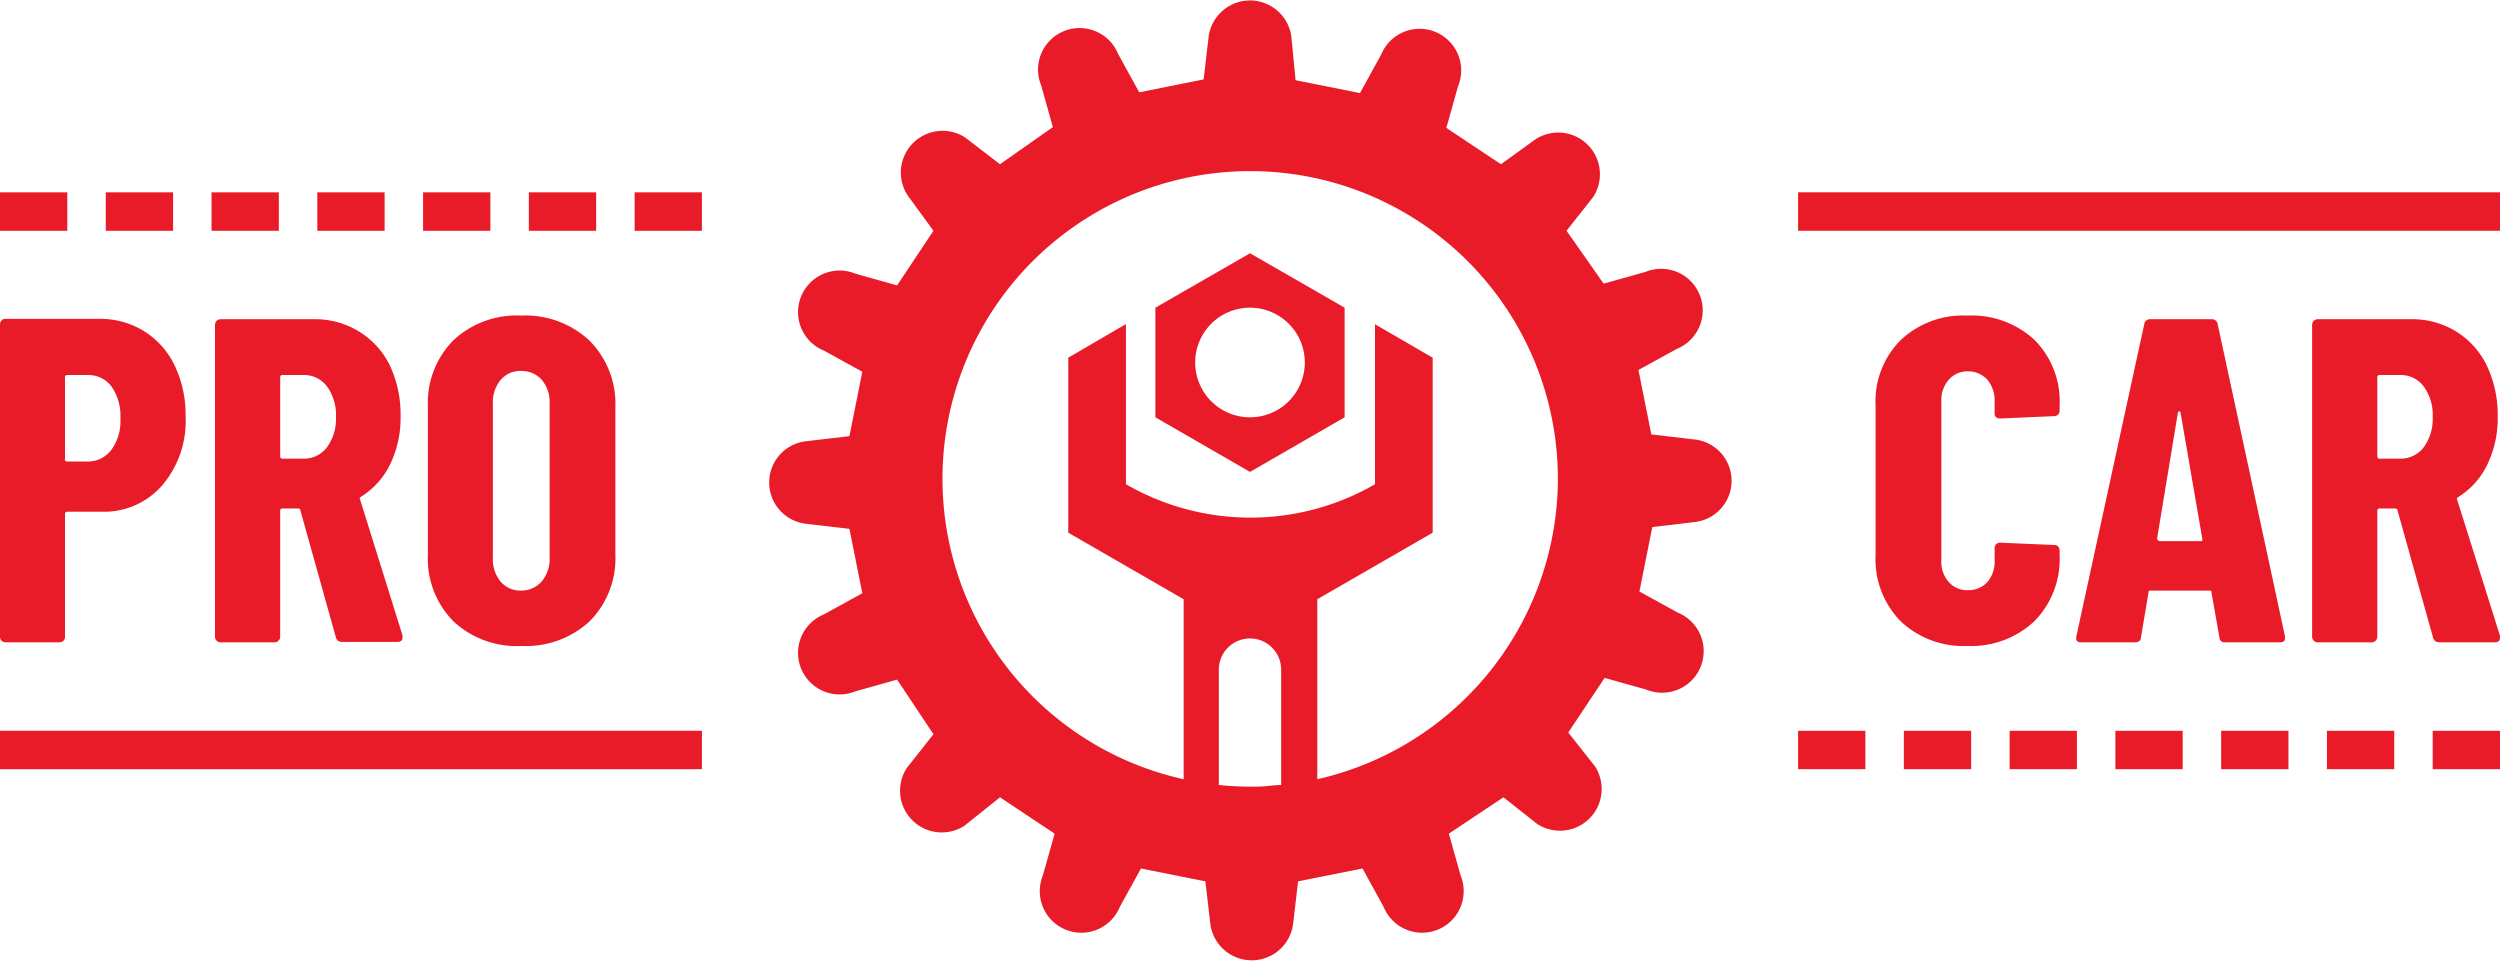 <svg xmlns="http://www.w3.org/2000/svg" width="130" height="50" viewBox="0 0 130 50"><defs><style>.a{fill:#ea1b29;}</style></defs><path class="a" d="M88.09,27.15a2.16,2.16,0,0,0,0-4.3l-2.22-.26-.67-3.35,2-1.1a2.16,2.16,0,0,0-1.64-4l-2.17.61L81.46,12l1.39-1.76a2.17,2.17,0,0,0-3-3L78.05,8.54,75.21,6.65l.61-2.17a2.16,2.16,0,0,0-4-1.64l-1.1,2-3.35-.67L67.15,1.9a2.17,2.17,0,0,0-4.3,0l-.26,2.23-3.35.67-1.1-2a2.16,2.16,0,0,0-4,1.64l.61,2.17L52,8.54,50.19,7.15a2.17,2.17,0,0,0-3,3L48.54,12l-1.89,2.84-2.17-.61a2.16,2.16,0,0,0-1.64,4l2,1.1c-.34,1.71-.33,1.65-.67,3.35l-2.22.26a2.16,2.16,0,0,0,0,4.3l2.22.26c.34,1.7.33,1.64.67,3.35l-2,1.1a2.16,2.16,0,0,0,1.64,4l2.17-.61,1.89,2.84-1.39,1.76a2.17,2.17,0,0,0,3,3L52,41.46l2.84,1.89-.61,2.17a2.16,2.16,0,0,0,4,1.64l1.1-2,3.35.67.26,2.23a2.17,2.17,0,0,0,4.3,0l.26-2.23,3.35-.67,1.1,2a2.16,2.16,0,0,0,4-1.64l-.61-2.17,2.84-1.89,1.76,1.39a2.17,2.17,0,0,0,3-3l-1.39-1.76,1.89-2.84,2.17.61a2.16,2.16,0,0,0,1.64-4l-2-1.1.67-3.35ZM66.62,40.82c-.36,0-.73.07-1.1.08a16.87,16.87,0,0,1-2.14-.08v-6a1.62,1.62,0,0,1,3.24,0ZM81,25.44A16.06,16.06,0,0,1,68.5,40.52V31.16l6-3.46V18.6l-3-1.74v8.32h0a12.94,12.94,0,0,1-12.95,0V16.85l-3,1.75v9.1l6,3.46v9.36A16,16,0,1,1,81,25.44Z"/><path class="a" d="M65,13.17,60.08,16V21.7L65,24.54l4.92-2.84V16Zm0,8.53a2.85,2.85,0,1,1,2.85-2.85A2.85,2.85,0,0,1,65,21.7Z"/><path class="a" d="M7.49,17.22A4.28,4.28,0,0,1,9.08,19a5.93,5.93,0,0,1,.57,2.65,5.14,5.14,0,0,1-1.2,3.57A4,4,0,0,1,5.3,26.61H3.5a.11.11,0,0,0-.12.12v6.38a.28.28,0,0,1-.08.21.3.3,0,0,1-.2.08H.29a.32.32,0,0,1-.21-.08A.32.32,0,0,1,0,33.11V16.86a.3.3,0,0,1,.08-.2.28.28,0,0,1,.21-.08H5.14A4.34,4.34,0,0,1,7.49,17.22ZM5.8,23.38a2.54,2.54,0,0,0,.46-1.62A2.66,2.66,0,0,0,5.8,20.1a1.51,1.51,0,0,0-1.24-.6H3.5a.11.11,0,0,0-.12.12v4.23A.11.11,0,0,0,3.5,24H4.56A1.53,1.53,0,0,0,5.8,23.38Z"/><path class="a" d="M17.47,33.16l-1.85-6.62c0-.07-.07-.1-.12-.1h-.81a.11.11,0,0,0-.12.12v6.55a.29.29,0,0,1-.09.21.28.28,0,0,1-.2.08H11.47a.28.28,0,0,1-.2-.08.29.29,0,0,1-.09-.21V16.89a.29.29,0,0,1,.09-.21.28.28,0,0,1,.2-.08h4.85a4.34,4.34,0,0,1,2.35.64A4.26,4.26,0,0,1,20.27,19a6,6,0,0,1,.56,2.64,5.51,5.51,0,0,1-.54,2.5,4.08,4.08,0,0,1-1.5,1.68.22.22,0,0,0-.07.06.06.06,0,0,0,0,.08l2.21,7.08,0,.1c0,.16-.09.24-.26.24H17.81A.32.32,0,0,1,17.47,33.16Zm-2.9-13.54v4.11a.11.11,0,0,0,.12.12h1.08A1.49,1.49,0,0,0,17,23.26a2.47,2.47,0,0,0,.47-1.57,2.52,2.52,0,0,0-.47-1.6,1.49,1.49,0,0,0-1.21-.59H14.69A.11.11,0,0,0,14.57,19.62Z"/><path class="a" d="M23.57,32.3a4.64,4.64,0,0,1-1.32-3.46V21.16a4.64,4.64,0,0,1,1.32-3.46,4.82,4.82,0,0,1,3.53-1.29,4.88,4.88,0,0,1,3.54,1.29A4.65,4.65,0,0,1,32,21.16v7.68a4.65,4.65,0,0,1-1.33,3.46,4.88,4.88,0,0,1-3.54,1.29A4.82,4.82,0,0,1,23.57,32.3Zm4.61-2.08a1.81,1.81,0,0,0,.4-1.24V21a1.81,1.81,0,0,0-.4-1.24,1.39,1.39,0,0,0-1.08-.47,1.33,1.33,0,0,0-1.07.47,1.81,1.81,0,0,0-.4,1.24v8a1.81,1.81,0,0,0,.4,1.24,1.33,1.33,0,0,0,1.07.47A1.39,1.39,0,0,0,28.18,30.22Z"/><path class="a" d="M36.5,12H33V10h3.5ZM31,12H27.5V10H31Zm-5.5,0H22V10h3.5ZM20,12H16.5V10H20Zm-5.5,0H11V10h3.5ZM9,12H5.5V10H9ZM3.5,12H0V10H3.5Z"/><rect class="a" y="38" width="36.5" height="2"/><path class="a" d="M98.84,32.31a4.6,4.6,0,0,1-1.31-3.45V21.09a4.51,4.51,0,0,1,1.31-3.41,4.73,4.73,0,0,1,3.46-1.27,4.81,4.81,0,0,1,3.5,1.27,4.54,4.54,0,0,1,1.3,3.41v.26a.28.28,0,0,1-.08.21.3.3,0,0,1-.2.08l-2.81.12c-.19,0-.29-.09-.29-.26v-.63a1.68,1.68,0,0,0-.38-1.13,1.35,1.35,0,0,0-1-.43,1.29,1.29,0,0,0-1,.43,1.63,1.63,0,0,0-.39,1.13v8.28a1.57,1.57,0,0,0,.39,1.12,1.28,1.28,0,0,0,1,.42,1.34,1.34,0,0,0,1-.42,1.62,1.62,0,0,0,.38-1.12V28.5a.3.3,0,0,1,.08-.2.28.28,0,0,1,.21-.08l2.81.12a.27.27,0,0,1,.28.28v.24a4.6,4.6,0,0,1-1.32,3.45,4.8,4.8,0,0,1-3.48,1.28A4.74,4.74,0,0,1,98.84,32.31Z"/><path class="a" d="M115.41,33.14,115,30.83c0-.08,0-.12-.14-.12h-3c-.09,0-.14,0-.14.12l-.39,2.31c0,.17-.12.26-.31.26h-2.81c-.2,0-.28-.1-.24-.31l3.53-16.23a.29.29,0,0,1,.31-.26H115a.3.3,0,0,1,.32.26l3.5,16.23,0,.09c0,.15-.08.22-.26.22h-2.88C115.53,33.4,115.42,33.31,115.41,33.14Zm-3.15-5h2.16c.08,0,.12,0,.1-.12l-1.13-6.56a.07.07,0,1,0-.14,0L112.17,28Q112.17,28.1,112.26,28.1Z"/><path class="a" d="M126.52,33.16l-1.85-6.62c0-.07-.07-.1-.12-.1h-.81a.11.11,0,0,0-.12.12v6.55a.29.29,0,0,1-.09.21.28.28,0,0,1-.2.08h-2.81a.28.28,0,0,1-.2-.08.29.29,0,0,1-.09-.21V16.89a.29.29,0,0,1,.09-.21.28.28,0,0,1,.2-.08h4.85a4.34,4.34,0,0,1,2.35.64,4.26,4.26,0,0,1,1.6,1.78,6,6,0,0,1,.56,2.64,5.51,5.51,0,0,1-.54,2.5,4.08,4.08,0,0,1-1.5,1.68.22.22,0,0,0-.07.06.06.06,0,0,0,0,.08L130,33.06l0,.1c0,.16-.09.24-.26.24h-2.88A.32.32,0,0,1,126.52,33.16Zm-2.9-13.54v4.11a.11.11,0,0,0,.12.12h1.08a1.49,1.49,0,0,0,1.21-.59,2.47,2.47,0,0,0,.47-1.57,2.52,2.52,0,0,0-.47-1.6,1.49,1.49,0,0,0-1.21-.59h-1.08A.11.11,0,0,0,123.62,19.62Z"/><rect class="a" x="93.5" y="10" width="36.5" height="2"/><path class="a" d="M130,40h-3.5V38H130Zm-5.5,0H121V38h3.5ZM119,40h-3.5V38H119Zm-5.5,0H110V38h3.5ZM108,40h-3.5V38H108Zm-5.5,0H99V38h3.5ZM97,40H93.5V38H97Z"/></svg>